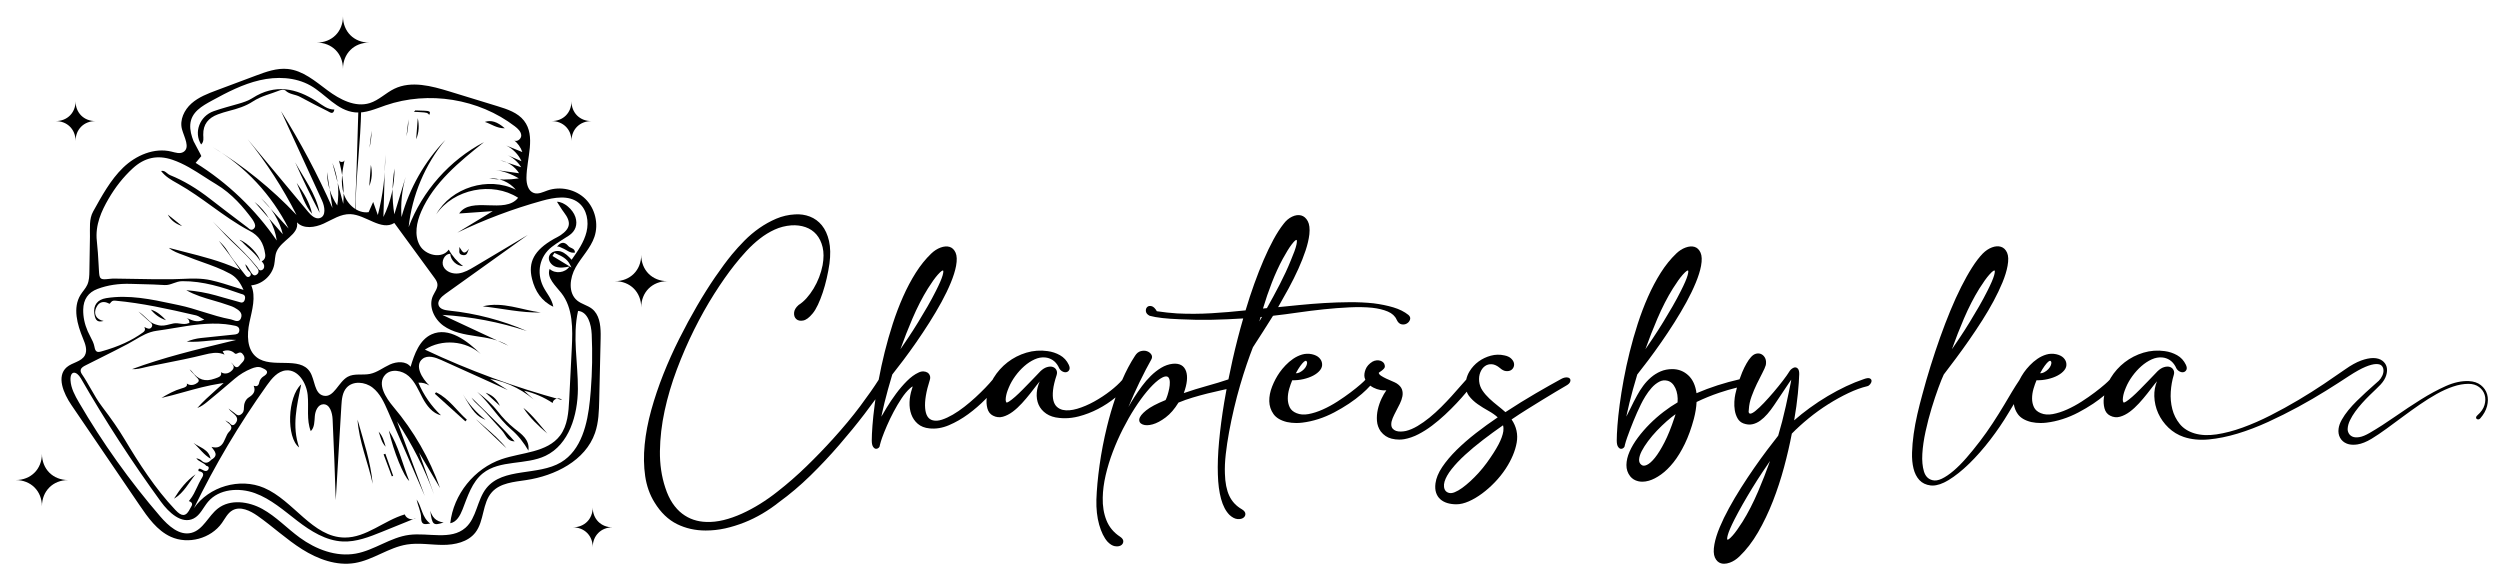 <svg style="fill-rule:evenodd;clip-rule:evenodd;stroke-linejoin:round;stroke-miterlimit:2;" xml:space="preserve" xmlns:xlink="http://www.w3.org/1999/xlink" xmlns="http://www.w3.org/2000/svg" version="1.1" height="165px" width="720px">
    <rect style="fill:none;" height="164.474" width="719.229" y="0" x="0" id="Seite-10"></rect>
    <g id="Layer-1">
        <path style="fill-rule:nonzero;" d="M259.322,100.578C260.375,97.614 261.536,94.651 262.78,91.755C264.168,88.523 265.667,85.607 267.235,83.09C268.342,81.331 269.3,79.993 270.082,79.113C271.099,77.969 271.454,77.883 271.574,77.903C271.594,77.907 271.611,77.914 271.628,77.94C271.676,78.016 271.758,78.298 271.479,79.295C271.204,80.283 270.551,81.793 269.541,83.783C268.822,85.221 268.018,86.712 267.152,88.217C266.289,89.715 265.376,91.249 264.439,92.777C263.509,94.297 262.539,95.814 261.555,97.288C260.801,98.421 260.052,99.523 259.322,100.578M373.382,69.096C373.402,69.099 373.42,69.105 373.438,69.131C373.489,69.202 373.587,69.476 373.376,70.471C373.163,71.463 372.61,73.006 371.73,75.059C370.847,77.248 369.786,79.543 368.578,81.882C367.375,84.205 366.127,86.513 364.868,88.743L363.736,88.859C364.504,86.288 365.369,83.766 366.307,81.363C367.268,78.902 368.32,76.608 369.433,74.546C370.415,72.748 371.273,71.36 371.987,70.42C372.923,69.185 373.27,69.085 373.382,69.096M363.457,91.265L362.688,92.564L362.736,92.374C362.827,92.015 362.93,91.654 363.046,91.301C363.148,91.298 363.251,91.29 363.349,91.277C363.385,91.272 363.422,91.268 363.457,91.265M366.901,90.906C368.958,90.679 371.26,90.38 373.74,90.018C376.2,89.66 378.729,89.345 381.26,89.081C383.778,88.82 386.273,88.63 388.677,88.515C391.079,88.401 393.271,88.441 395.192,88.637C396.946,88.832 398.468,89.202 399.714,89.735C400.938,90.261 401.784,91.04 402.227,92.054C402.576,92.819 403.043,93.271 403.615,93.396C404.176,93.519 404.692,93.447 405.152,93.182C405.611,92.917 405.925,92.541 406.083,92.063C406.252,91.558 406.094,91.098 405.615,90.691C404.452,89.763 402.991,89.031 401.271,88.518C399.564,88.009 397.647,87.617 395.57,87.353C393.397,87.123 391.063,87.015 388.67,87.032C386.25,87.049 383.799,87.132 381.383,87.278C378.972,87.425 376.571,87.616 374.247,87.847L368.097,88.459C369.13,86.67 370.151,84.846 371.136,83.033C372.17,81.129 373.109,79.241 373.929,77.423C374.748,75.603 375.447,73.831 376.008,72.152C376.566,70.474 376.934,68.902 377.099,67.482C377.265,65.849 377.111,64.574 376.638,63.695C376.159,62.806 375.513,62.25 374.718,62.043C373.931,61.837 373.059,61.957 372.125,62.397C371.203,62.834 370.38,63.529 369.678,64.464C368.69,65.715 367.706,67.241 366.754,69C365.802,70.752 364.854,72.724 363.934,74.859C363.015,76.993 362.101,79.32 361.218,81.776C360.342,84.206 359.504,86.766 358.725,89.387C355.466,89.741 352.157,90.019 348.889,90.215C345.598,90.41 342.275,90.427 339.014,90.265C338.066,90.198 337.096,90.116 336.133,90.017C335.185,89.922 334.19,89.793 333.176,89.635C332.669,88.773 332.165,88.295 331.636,88.171C331.092,88.044 330.66,88.14 330.358,88.46C330.064,88.773 329.952,89.188 330.023,89.694C330.097,90.204 330.457,90.624 331.118,90.952C332.074,91.216 333.301,91.432 334.768,91.598C336.223,91.762 337.896,91.879 339.736,91.944C342.915,92.107 346.07,92.157 349.123,92.092C352.094,92.028 355.095,91.899 358.046,91.711C356.924,95.571 355.889,99.598 354.969,103.679C354.548,105.553 354.155,107.415 353.787,109.26C351.89,109.901 349.811,110.533 347.6,111.142C345.437,111.738 343.196,112.433 340.933,113.213C341.9,110.567 342.12,108.451 341.588,106.919C341.022,105.29 339.714,104.564 337.704,104.772C336.571,104.905 335.464,105.294 334.412,105.928C333.369,106.557 332.372,107.336 331.449,108.243C330.526,109.149 329.658,110.152 328.868,111.223C328.078,112.291 327.354,113.34 326.715,114.339C326.071,115.347 325.513,116.27 325.057,117.085C325.031,117.132 325.005,117.179 324.979,117.224C326.047,114.646 327.122,112.245 328.183,110.068C329.494,107.383 330.621,105.211 331.533,103.616C331.859,103.072 331.876,102.562 331.581,102.101C331.3,101.664 330.885,101.346 330.344,101.152C329.808,100.965 329.206,100.953 328.554,101.125C327.893,101.299 327.333,101.753 326.888,102.47C325.529,104.535 324.29,106.876 323.185,109.444C322.324,110.432 321.199,111.474 319.816,112.551C318.349,113.691 316.769,114.733 315.123,115.645C313.478,116.557 311.828,117.259 310.218,117.73C308.622,118.198 307.228,118.305 306.076,118.049C305.414,117.891 304.84,117.589 304.368,117.147C303.897,116.71 303.563,116.095 303.374,115.322C303.181,114.536 303.149,113.532 303.278,112.339C303.408,111.136 303.755,109.685 304.309,108.024C304.485,107.461 304.457,106.957 304.223,106.527C303.991,106.099 303.63,105.808 303.148,105.665C302.678,105.527 302.126,105.552 301.508,105.74C300.896,105.928 300.278,106.312 299.669,106.888C299.504,107.053 299.158,107.416 298.63,107.976C298.114,108.524 297.492,109.172 296.781,109.898L294.56,112.169C293.788,112.957 293.052,113.66 292.373,114.259C291.691,114.859 291.092,115.328 290.59,115.651C290.194,115.906 289.902,115.997 289.83,115.887C289.685,115.685 289.62,115.393 289.635,115.017C289.651,114.618 289.708,114.195 289.805,113.762C289.902,113.324 290.024,112.908 290.169,112.523C290.316,112.131 290.438,111.821 290.537,111.59C290.991,110.487 291.616,109.385 292.394,108.314C293.175,107.242 294.048,106.278 294.988,105.452C295.926,104.627 296.926,103.971 297.962,103.502C298.985,103.038 300.002,102.85 300.996,102.947C301.759,103.012 302.483,103.262 303.148,103.688C303.813,104.117 304.378,104.755 304.817,105.566C305.057,106.187 305.402,106.636 305.842,106.899C306.283,107.164 306.703,107.263 307.081,107.189C307.472,107.115 307.765,106.889 307.952,106.516C308.136,106.146 308.087,105.654 307.805,105.055C307.235,103.848 306.384,102.92 305.276,102.298C304.178,101.683 302.982,101.287 301.72,101.121C299.636,100.823 297.573,100.974 295.587,101.57C293.604,102.165 291.787,103.095 290.184,104.334C288.582,105.572 287.225,107.089 286.151,108.84C286.052,109.002 285.974,109.172 285.883,109.337C285.311,110.031 284.597,110.824 283.754,111.701C282.891,112.595 281.939,113.522 280.923,114.458C279.906,115.392 278.83,116.303 277.724,117.164C276.618,118.026 275.503,118.787 274.411,119.422C273.319,120.057 272.266,120.543 271.281,120.865C270.31,121.183 269.433,121.251 268.673,121.059C267.348,120.744 266.619,119.601 266.443,117.565C266.264,115.505 266.718,112.761 267.794,109.405C267.934,108.947 267.933,108.524 267.791,108.148C267.647,107.773 267.411,107.483 267.088,107.285C266.771,107.092 266.382,106.985 265.929,106.967C265.475,106.951 265.006,107.063 264.53,107.301C263.433,107.8 262.314,108.615 261.205,109.724C260.102,110.828 259.043,112.061 258.056,113.392C257.07,114.724 256.163,116.073 255.36,117.402C254.779,118.361 254.265,119.232 253.827,120.002C253.893,119.68 253.969,119.318 254.054,118.916C254.233,118.07 254.466,117.067 254.744,115.935C255.02,114.813 255.352,113.544 255.73,112.164C256.106,110.789 256.527,109.339 256.979,107.853C257.899,106.702 258.965,105.323 260.146,103.752C261.351,102.151 262.606,100.415 263.876,98.592C265.147,96.765 266.427,94.837 267.678,92.861C268.92,90.9 270.084,88.931 271.137,87.006C272.19,85.082 273.097,83.201 273.834,81.415C274.573,79.625 275.083,77.997 275.348,76.574C275.648,74.94 275.603,73.666 275.215,72.786C274.819,71.892 274.231,71.325 273.467,71.099C272.715,70.877 271.845,70.943 270.881,71.3C269.927,71.651 269.022,72.235 268.189,73.034C266.577,74.581 265.084,76.433 263.75,78.54C262.419,80.643 261.186,82.966 260.088,85.442C258.988,87.921 257.99,90.541 257.122,93.229C256.251,95.926 255.469,98.66 254.8,101.356C254.126,104.067 253.544,106.743 253.071,109.309C253.067,109.329 253.064,109.349 253.06,109.368C251.727,111.474 249.933,114.037 247.72,116.995C245.48,119.986 242.868,123.129 239.957,126.335C237.53,129.023 234.934,131.711 232.241,134.321C229.545,136.936 226.752,139.373 223.937,141.566C222.336,142.841 220.646,144.032 218.919,145.109C217.189,146.185 215.419,147.137 213.655,147.936C211.895,148.735 210.128,149.354 208.401,149.778C206.679,150.2 205.003,150.382 203.408,150.317C202.144,150.284 200.914,150.071 199.75,149.683C198.587,149.296 197.481,148.706 196.463,147.93C195.444,147.153 194.509,146.136 193.683,144.906C192.856,143.672 192.157,142.174 191.604,140.451C190.529,137.226 190.009,133.682 190.057,129.916C190.107,126.141 190.562,122.233 191.411,118.3C192.261,114.359 193.446,110.357 194.933,106.404C196.421,102.447 198.095,98.592 199.911,94.945C201.725,91.3 203.665,87.843 205.676,84.671C207.688,81.497 209.653,78.696 211.515,76.343C212.593,74.972 213.753,73.613 214.962,72.306C216.168,71.002 217.465,69.805 218.817,68.745C220.168,67.687 221.61,66.806 223.105,66.123C224.594,65.442 226.205,65.032 227.889,64.902C229.343,64.804 230.718,64.977 231.975,65.412C233.227,65.846 234.285,66.554 235.119,67.515C235.954,68.479 236.557,69.712 236.912,71.179C237.267,72.648 237.266,74.396 236.911,76.37C236.682,77.543 236.344,78.714 235.906,79.849C235.469,80.982 234.934,82.078 234.314,83.106C233.694,84.134 233.011,85.064 232.283,85.872C231.556,86.681 230.795,87.335 230.002,87.834C229.185,88.547 228.745,89.304 228.692,90.082C228.64,90.867 228.856,91.481 229.335,91.906C229.812,92.331 230.477,92.469 231.312,92.311C232.144,92.155 233.028,91.501 234.014,90.311C234.547,89.68 235.068,88.821 235.564,87.762C236.055,86.715 236.523,85.531 236.952,84.243C237.379,82.963 237.762,81.589 238.092,80.158C238.421,78.724 238.687,77.3 238.884,75.925C239.213,73.419 239.171,71.225 238.758,69.408C238.343,67.584 237.652,66.069 236.705,64.905C235.755,63.739 234.589,62.887 233.237,62.368C231.891,61.853 230.45,61.642 228.957,61.742C227.073,61.842 225.255,62.261 223.552,62.987C221.858,63.711 220.222,64.621 218.689,65.691C217.158,66.763 215.715,67.979 214.4,69.311C213.09,70.638 211.875,71.978 210.79,73.293L210.789,73.294C209.312,75.099 207.691,77.286 205.97,79.793C204.249,82.301 202.495,85.085 200.759,88.068C199.027,91.039 197.299,94.238 195.622,97.575C193.946,100.911 192.409,104.336 191.052,107.752C189.691,111.179 188.518,114.653 187.568,118.081C186.616,121.511 185.975,124.864 185.664,128.049C185.351,131.235 185.401,134.286 185.812,137.115C186.224,139.95 187.135,142.51 188.522,144.722C190.272,147.594 192.451,149.688 194.998,150.946C197.477,152.169 200.245,152.788 203.226,152.788C205.067,152.791 206.983,152.596 208.889,152.167C210.713,151.756 212.546,151.188 214.34,150.482C216.132,149.774 217.899,148.907 219.592,147.905C221.285,146.902 222.893,145.794 224.365,144.617C227.449,142.384 230.485,139.814 233.387,136.978C236.286,134.144 239.103,131.145 241.76,128.062C244.318,125.11 246.727,122.161 248.921,119.297C250.045,117.828 251.115,116.391 252.127,114.993C252.05,115.52 251.976,116.041 251.91,116.547C251.615,118.771 251.399,120.8 251.267,122.575C251.136,124.351 251.07,125.783 251.07,126.83C251.07,127.655 251.182,128.238 251.413,128.611C251.651,128.994 251.92,129.209 252.212,129.248C252.256,129.254 252.3,129.257 252.343,129.257C252.583,129.257 252.809,129.168 253.017,128.992C253.266,128.782 253.391,128.519 253.387,128.248C253.488,127.846 253.594,127.459 253.706,127.096C253.819,126.724 253.942,126.352 254.074,125.992C254.397,125.083 254.853,123.949 255.427,122.621C255.998,121.299 256.652,119.941 257.371,118.585C258.09,117.229 258.859,115.93 259.659,114.724C260.454,113.522 261.267,112.554 262.077,111.841C262.467,111.489 262.67,111.367 262.772,111.326C262.8,111.314 262.823,111.307 262.842,111.302C262.836,111.347 262.822,111.416 262.794,111.518C262.746,111.697 262.689,111.883 262.624,112.078C262.226,113.27 262,114.521 261.951,115.796C261.9,117.076 262.069,118.265 262.453,119.331C262.838,120.403 263.467,121.321 264.321,122.057C265.18,122.799 266.312,123.243 267.684,123.376C269.51,123.576 271.405,123.265 273.31,122.452C275.205,121.645 277.066,120.577 278.843,119.277C280.617,117.979 282.292,116.529 283.819,114.969C283.944,114.842 284.058,114.721 284.179,114.596C284.05,115.622 284.109,116.63 284.358,117.591C284.615,118.584 285.164,119.297 285.988,119.709C286.906,120.185 287.864,120.287 288.836,120.016C289.786,119.749 290.732,119.268 291.648,118.585C292.554,117.91 293.45,117.09 294.309,116.148C295.164,115.212 295.963,114.27 296.685,113.352C297.43,112.403 298.068,111.579 298.635,110.834C298.926,110.451 299.191,110.126 299.427,109.862C298.952,110.959 298.671,112.036 298.59,113.075C298.489,114.362 298.668,115.532 299.12,116.553C299.573,117.577 300.313,118.445 301.319,119.133C302.323,119.818 303.592,120.233 305.088,120.366C305.606,120.423 306.129,120.451 306.657,120.451C307.982,120.451 309.334,120.272 310.693,119.918C312.588,119.424 314.449,118.706 316.226,117.784C318.005,116.862 319.682,115.761 321.211,114.511C321.233,114.493 321.253,114.474 321.275,114.456C320.343,117.177 319.52,119.979 318.825,122.822C317.908,126.572 317.185,130.321 316.676,133.965C316.167,137.61 315.859,140.953 315.761,143.899C315.696,146.568 315.964,148.99 316.556,151.099C317.152,153.217 317.96,154.862 318.961,155.998C319.671,156.741 320.379,157.179 321.066,157.3C321.292,157.34 321.505,157.359 321.706,157.359C322.117,157.359 322.472,157.276 322.768,157.11C323.224,156.855 323.474,156.474 323.51,155.979C323.549,155.479 323.244,155.011 322.604,154.585C320.764,153.39 319.438,151.803 318.665,149.868C317.886,147.923 317.525,145.719 317.59,143.313C317.623,141.295 317.903,139.131 318.425,136.881C318.948,134.628 319.642,132.35 320.491,130.115C321.343,127.872 322.32,125.66 323.396,123.542C324.475,121.418 325.618,119.413 326.794,117.584C327.968,115.757 329.152,114.127 330.311,112.739C331.467,111.355 332.562,110.26 333.567,109.481C334.429,108.843 335.112,108.487 335.593,108.424C336.049,108.366 336.365,108.474 336.562,108.757C336.774,109.059 336.89,109.497 336.906,110.057C336.922,110.635 336.864,111.254 336.736,111.898C336.606,112.549 336.441,113.191 336.247,113.807C336.061,114.393 335.875,114.867 335.691,115.215C333.116,116.262 331.227,117.266 330.077,118.202C328.885,119.172 328.247,119.984 328.125,120.685C327.997,121.41 328.337,121.953 329.105,122.257C329.841,122.548 330.801,122.531 331.963,122.212C333.111,121.896 334.373,121.224 335.715,120.213C337.046,119.212 338.286,117.775 339.402,115.945C340.726,115.398 342.109,114.908 343.513,114.488C344.946,114.061 346.363,113.672 347.725,113.331C349.093,112.989 350.444,112.675 351.743,112.394C352.264,112.282 352.76,112.172 353.248,112.061C353.01,113.337 352.783,114.603 352.575,115.85C351.92,119.783 351.421,123.58 351.093,127.137C350.765,130.701 350.649,133.903 350.747,136.653C350.813,139.318 351.122,141.68 351.665,143.672C352.213,145.677 353.03,147.235 354.101,148.307C354.878,149.016 355.63,149.411 356.335,149.48C356.472,149.493 356.605,149.5 356.732,149.5C357.259,149.5 357.696,149.387 358.036,149.16C358.474,148.866 358.687,148.474 358.67,147.993C358.651,147.514 358.32,147.075 357.681,146.684C356.038,145.75 354.813,144.444 354.042,142.804C353.265,141.153 352.838,138.999 352.773,136.397C352.708,134.738 352.79,132.861 353.018,130.819C353.248,128.777 353.571,126.614 353.979,124.39C354.386,122.174 354.867,119.885 355.409,117.588C355.951,115.29 356.54,113.051 357.159,110.933C357.778,108.813 358.416,106.791 359.055,104.92C359.696,103.047 360.301,101.389 360.842,100.017C361.696,98.703 362.618,97.271 363.604,95.724C364.579,94.199 365.586,92.608 366.623,90.955C366.737,90.949 366.835,90.932 366.901,90.906"></path>
        <path style="fill-rule:nonzero;" d="M373.194,107.505C373.67,106.624 374.102,105.918 374.481,105.404C374.881,104.858 375.223,104.459 375.496,104.219C375.802,103.946 375.979,103.901 376.074,103.909C376.155,103.917 376.273,103.95 376.372,104.146C376.484,104.402 376.466,104.737 376.317,105.14C376.161,105.563 375.906,105.961 375.559,106.322C375.213,106.686 374.802,106.991 374.34,107.231C373.965,107.426 373.582,107.515 373.194,107.505M432.958,124.193C432.796,125.29 432.319,126.595 431.542,128.068C430.76,129.551 429.619,131.329 428.149,133.355C427.426,134.338 426.657,135.28 425.864,136.154C425.065,137.034 424.256,137.854 423.456,138.588C422.657,139.32 421.864,139.973 421.1,140.526C420.343,141.074 419.632,141.483 418.984,141.743C418.39,141.992 417.867,142.073 417.419,141.981C416.976,141.89 416.623,141.697 416.366,141.411C416.107,141.122 415.946,140.734 415.883,140.258C415.821,139.769 415.87,139.25 416.026,138.715C416.349,137.62 417.038,136.401 418.072,135.09C419.119,133.766 420.424,132.386 421.956,130.986C423.491,129.581 425.231,128.131 427.127,126.677C428.97,125.263 430.903,123.851 432.873,122.482C433.013,122.999 433.042,123.574 432.958,124.193M451.037,108.694C450.569,108.712 450.039,108.894 449.466,109.231C447.528,110.282 445.119,111.645 442.307,113.278C439.516,114.902 436.574,116.726 433.563,118.697C432.9,118.102 432.156,117.479 431.347,116.844C430.515,116.192 429.705,115.497 428.938,114.779C428.177,114.067 427.512,113.296 426.962,112.485C426.42,111.689 426.096,110.799 426,109.841C425.905,108.882 426.017,108.001 426.335,107.223C426.651,106.447 427.098,105.846 427.666,105.437C428.227,105.032 428.895,104.85 429.641,104.898C430.394,104.944 431.195,105.322 432.019,106.02C432.601,106.532 433.169,106.818 433.708,106.87C434.246,106.921 434.704,106.852 435.074,106.656C435.448,106.461 435.728,106.154 435.907,105.745C436.085,105.337 436.111,104.905 435.988,104.461C435.864,104.024 435.585,103.602 435.156,103.207C434.725,102.813 434.096,102.526 433.288,102.358C431.984,102.058 430.667,102.083 429.366,102.433C428.072,102.78 426.884,103.345 425.837,104.109C424.788,104.876 423.912,105.828 423.232,106.94C422.769,107.695 422.458,108.496 422.276,109.326C421.827,109.81 421.244,110.466 420.533,111.287C419.804,112.129 418.99,113.049 418.043,114.098C417.135,115.103 416.124,116.163 415.038,117.25C413.966,118.322 412.841,119.34 411.694,120.275C410.552,121.204 409.388,122.022 408.233,122.705C407.083,123.385 405.96,123.861 404.898,124.118C404.451,124.214 403.963,124.271 403.444,124.287C402.933,124.299 402.473,124.239 402.066,124.099C401.665,123.96 401.33,123.734 401.07,123.428C400.815,123.128 400.687,122.712 400.687,122.192C400.687,121.656 400.824,121.062 401.093,120.425C401.367,119.782 401.696,119.097 402.075,118.389C402.451,117.687 402.817,116.971 403.164,116.262C403.512,115.546 403.757,114.837 403.891,114.152C404.026,113.455 403.983,112.781 403.762,112.15C403.537,111.512 403.028,110.931 402.243,110.418C401.909,110.218 401.454,109.999 400.89,109.767C400.342,109.542 399.781,109.294 399.218,109.029C398.665,108.769 398.174,108.498 397.756,108.225C397.366,107.97 397.138,107.695 397.077,107.395C397.077,107.394 397.09,107.334 397.264,107.217C397.464,107.084 397.688,106.926 397.937,106.743C398.192,106.557 398.417,106.349 398.603,106.127C398.815,105.877 398.884,105.577 398.811,105.25C398.774,104.921 398.635,104.633 398.398,104.396C398.168,104.165 397.881,103.995 397.547,103.89C397.219,103.786 396.855,103.751 396.453,103.785C396.055,103.819 395.661,103.942 395.277,104.152C394.299,104.759 393.631,105.505 393.293,106.371C392.955,107.234 392.853,108.017 392.99,108.701C393.04,108.94 393.121,109.165 393.217,109.383C392.987,109.652 392.539,110.081 391.854,110.681C391.066,111.369 390.09,112.155 388.951,113.018C387.807,113.882 386.533,114.768 385.161,115.651C383.791,116.531 382.378,117.3 380.961,117.935C379.549,118.568 378.166,119.013 376.85,119.257C375.551,119.497 374.394,119.408 373.404,118.993C372.457,118.614 371.795,118.041 371.435,117.291C371.069,116.526 370.883,115.677 370.883,114.766C370.883,113.848 371.022,112.907 371.296,111.97C371.559,111.071 371.851,110.246 372.163,109.514C373.247,109.54 374.337,109.428 375.382,109.187C376.46,108.938 377.417,108.593 378.23,108.161C379.048,107.727 379.705,107.207 380.176,106.617C380.662,106.012 380.855,105.351 380.752,104.656C380.681,104.067 380.402,103.523 379.92,103.039C379.439,102.56 378.734,102.214 377.82,102.011C376.845,101.81 375.891,101.845 374.984,102.112C374.085,102.38 373.224,102.793 372.425,103.342C371.628,103.891 370.89,104.52 370.231,105.212C369.57,105.905 369.001,106.592 368.539,107.253C367.682,108.473 366.955,109.836 366.376,111.306C365.797,112.78 365.518,114.211 365.55,115.559C365.585,116.915 365.992,118.154 366.763,119.243C367.537,120.338 368.845,121.113 370.653,121.548C371.518,121.734 372.416,121.826 373.338,121.826C373.899,121.826 374.468,121.792 375.045,121.723C376.555,121.543 378.109,121.2 379.662,120.705C381.206,120.213 382.749,119.562 384.251,118.771C385.742,117.984 387.174,117.135 388.507,116.247C389.84,115.359 391.081,114.417 392.198,113.447C393.14,112.629 393.958,111.831 394.647,111.068C394.931,111.281 395.235,111.475 395.559,111.642C396.177,111.959 396.847,112.189 397.548,112.321C398.131,112.432 398.709,112.46 399.271,112.413C398.786,113.085 398.329,113.869 397.911,114.75C397.431,115.759 397.062,116.823 396.813,117.915C396.566,119.008 396.481,120.118 396.564,121.216C396.646,122.323 397.013,123.344 397.656,124.257C398.496,125.332 399.545,126.03 400.772,126.333C401.502,126.514 402.234,126.604 402.964,126.604C403.449,126.604 403.932,126.564 404.412,126.484C405.738,126.251 407.096,125.781 408.451,125.088C409.8,124.397 411.137,123.553 412.422,122.582C413.7,121.615 414.958,120.558 416.159,119.439C417.352,118.327 418.475,117.212 419.496,116.126C420.524,115.031 421.439,113.999 422.216,113.059C422.288,112.972 422.354,112.892 422.423,112.807C422.579,113.235 422.774,113.638 423.044,113.992C423.723,114.888 424.572,115.695 425.568,116.393C426.558,117.085 427.617,117.744 428.715,118.35C429.735,118.914 430.615,119.534 431.337,120.198C429.198,121.641 427.09,123.167 425.069,124.738C423.006,126.343 421.125,127.983 419.479,129.61C417.836,131.238 416.452,132.882 415.365,134.494C414.271,136.117 413.616,137.699 413.417,139.196C413.282,140.234 413.342,141.146 413.595,141.903C413.85,142.666 414.263,143.302 414.824,143.794C415.38,144.282 416.062,144.651 416.852,144.886C417.636,145.119 418.507,145.237 419.437,145.237C420.539,145.237 421.746,144.95 423.025,144.386C424.298,143.823 425.585,143.063 426.852,142.124C428.119,141.187 429.354,140.093 430.524,138.875C431.695,137.653 432.738,136.352 433.626,135.004C435.305,132.435 436.375,129.909 436.804,127.498C437.229,125.115 436.735,122.861 435.337,120.799C436.827,119.787 438.336,118.805 439.821,117.878C441.351,116.924 442.798,116.027 444.163,115.189C445.431,114.408 446.718,113.628 447.986,112.87C449.202,112.145 450.201,111.556 451.043,111.07C451.67,110.723 452.046,110.366 452.194,109.983C452.345,109.582 452.31,109.256 452.09,109.014C451.88,108.784 451.536,108.676 451.037,108.694"></path>
        <path style="fill-rule:nonzero;" d="M509.776,132.751C508.725,135.708 507.565,138.672 506.32,141.574C504.928,144.813 503.428,147.728 501.864,150.239C500.758,151.997 499.8,153.335 499.016,154.216C498,155.36 497.638,155.447 497.525,155.427C497.505,155.423 497.488,155.415 497.47,155.389C497.422,155.314 497.341,155.032 497.619,154.035C497.894,153.048 498.547,151.538 499.558,149.548C500.27,148.156 501.074,146.672 501.948,145.138C502.808,143.627 503.721,142.084 504.66,140.552C505.594,139.027 506.564,137.51 507.543,136.041C508.309,134.892 509.058,133.789 509.776,132.751M473.876,100.579C474.929,97.608 476.09,94.646 477.333,91.755C478.719,88.523 480.218,85.608 481.788,83.09C482.896,81.329 483.854,79.991 484.634,79.113C485.652,77.969 486.012,77.883 486.128,77.903C486.147,77.907 486.165,77.914 486.181,77.94C486.229,78.016 486.309,78.298 486.032,79.295C485.756,80.284 485.104,81.794 484.094,83.783C483.378,85.214 482.574,86.706 481.705,88.217C480.834,89.728 479.922,91.263 478.993,92.777C478.053,94.309 477.083,95.826 476.108,97.288C475.342,98.438 474.593,99.541 473.876,100.579M482.55,119.286C482.519,119.406 482.487,119.522 482.455,119.634C482.388,119.865 482.307,120.111 482.212,120.362L482.21,120.368C481.297,123.139 480.346,125.497 479.381,127.379C478.419,129.254 477.494,130.748 476.634,131.819C475.782,132.881 474.995,133.581 474.297,133.898C473.624,134.204 473.11,134.194 472.72,133.865C472.232,133.5 472.018,132.985 472.064,132.293C472.113,131.574 472.365,130.772 472.813,129.908C473.268,129.031 473.878,128.075 474.626,127.067C475.375,126.058 476.217,125.058 477.13,124.096C478.049,123.128 479.018,122.192 480.008,121.316C480.881,120.544 481.734,119.862 482.55,119.286M538.435,108.95C538.084,108.82 537.51,108.909 536.682,109.221C535.107,109.745 533.424,110.429 531.682,111.25C529.945,112.069 528.165,113.018 526.39,114.069C524.615,115.121 522.86,116.277 521.172,117.507C519.607,118.646 518.111,119.839 516.718,121.058C517.205,118.239 517.563,115.664 517.782,113.397C518.011,111.012 518.144,109.106 518.177,107.733C518.177,107.036 518.071,106.555 517.852,106.262C517.413,105.676 516.763,105.689 516.141,106.131C515.845,106.339 515.625,106.552 515.483,106.767C514.963,107.611 514.277,108.587 513.444,109.665C512.613,110.74 511.726,111.834 510.808,112.917C509.887,114.001 508.959,115.037 508.05,115.995C507.139,116.955 506.331,117.723 505.643,118.279C505.386,118.504 505.103,118.706 504.802,118.88C504.263,119.189 503.866,119.245 503.676,118.889C503.609,118.764 503.553,118.487 503.669,117.857C503.734,116.659 503.997,115.42 504.45,114.175C504.909,112.916 505.421,111.7 505.973,110.562C506.525,109.428 507.055,108.375 507.55,107.433C508.045,106.495 508.38,105.73 508.552,105.145C508.688,104.395 508.635,103.743 508.394,103.206C508.151,102.667 507.787,102.271 507.315,102.024C506.838,101.778 506.314,101.725 505.755,101.864C505.198,102.004 504.673,102.369 504.2,102.944C503.832,103.346 503.427,103.927 502.996,104.673C502.57,105.41 502.152,106.263 501.754,107.207C501.486,107.844 501.232,108.531 500.986,109.236C496.718,110.205 492.55,111.55 488.593,113.241C488.306,111.042 487.528,109.328 486.279,108.143C484.989,106.92 483.419,106.301 481.612,106.301C480.414,106.301 479.29,106.521 478.272,106.954C477.259,107.386 476.325,107.967 475.494,108.681C474.665,109.395 473.91,110.208 473.252,111.099C472.592,111.988 472.006,112.907 471.513,113.83C470.82,115.084 470.172,116.349 469.585,117.588C469.172,118.459 468.77,119.26 468.384,119.98C468.449,119.664 468.524,119.31 468.607,118.917C468.785,118.075 469.017,117.072 469.297,115.936C469.569,114.831 469.9,113.562 470.283,112.164C470.66,110.789 471.08,109.338 471.531,107.854C472.449,106.706 473.515,105.326 474.699,103.752C475.9,102.157 477.155,100.421 478.427,98.592C479.698,96.77 480.977,94.842 482.232,92.861C483.476,90.896 484.64,88.925 485.691,87.006C486.743,85.08 487.65,83.2 488.386,81.415C489.128,79.621 489.636,77.992 489.901,76.573C490.2,74.94 490.156,73.666 489.766,72.786C489.372,71.894 488.784,71.325 488.019,71.099C487.268,70.877 486.397,70.944 485.434,71.3C484.48,71.65 483.575,72.234 482.743,73.034C481.129,74.582 479.634,76.435 478.302,78.54C476.971,80.644 475.74,82.966 474.641,85.442C473.543,87.914 472.546,90.534 471.675,93.229C470.804,95.92 470.024,98.653 469.353,101.356C468.68,104.06 468.098,106.735 467.624,109.31C467.148,111.889 466.757,114.324 466.463,116.547C466.168,118.777 465.951,120.806 465.82,122.575C465.689,124.356 465.623,125.787 465.623,126.83C465.623,127.654 465.734,128.237 465.965,128.611C466.207,129 466.468,129.208 466.764,129.248C467.059,129.283 467.325,129.199 467.57,128.992C467.813,128.787 467.939,128.53 467.944,128.23C468.041,127.844 468.147,127.462 468.258,127.096C468.371,126.727 468.494,126.355 468.627,125.992C469.145,124.529 469.752,122.946 470.425,121.285C471.098,119.629 471.819,118.014 472.569,116.482C472.894,115.797 473.332,115.005 473.869,114.127C474.405,113.251 475.013,112.428 475.678,111.682C476.338,110.941 477.071,110.355 477.858,109.938C478.626,109.531 479.427,109.438 480.241,109.654C481.211,109.905 481.974,110.624 482.512,111.792C483.048,112.96 483.261,114.336 483.146,115.884C481.853,116.632 480.502,117.543 479.128,118.594C477.729,119.663 476.387,120.838 475.14,122.086C473.887,123.339 472.737,124.665 471.721,126.025C470.699,127.394 469.887,128.757 469.311,130.076C468.729,131.405 468.427,132.694 468.411,133.909C468.393,135.139 468.76,136.241 469.505,137.188C470.082,137.901 470.857,138.375 471.807,138.596C472.19,138.685 472.589,138.73 473.003,138.73C473.604,138.73 474.236,138.635 474.893,138.446C475.988,138.13 477.166,137.525 478.391,136.647C479.614,135.772 480.82,134.592 481.975,133.141C483.127,131.693 484.219,129.907 485.225,127.833C486.228,125.761 487.102,123.345 487.827,120.65C488.278,118.94 488.544,117.3 488.615,115.773C490.744,114.746 492.943,113.849 495.155,113.105C496.883,112.525 498.588,112.029 500.241,111.621C500.067,112.257 499.906,112.893 499.772,113.523C499.639,114.12 499.547,114.842 499.498,115.669C499.447,116.496 499.49,117.337 499.623,118.169C499.757,119.006 500.02,119.777 500.404,120.463C500.799,121.167 501.365,121.662 502.088,121.937C502.996,122.275 503.861,122.359 504.662,122.189C505.451,122.022 506.217,121.673 506.939,121.153C507.652,120.639 508.349,119.991 509.011,119.23C509.67,118.474 510.304,117.639 510.897,116.75C511.724,115.559 512.539,114.345 513.317,113.144C514.107,111.927 514.803,110.882 515.388,110.036C515.621,109.688 515.779,109.476 515.885,109.349C515.872,109.493 515.838,109.731 515.759,110.122C515.593,110.912 515.388,111.906 515.143,113.106C514.9,114.285 514.619,115.604 514.304,117.027C513.991,118.442 513.643,119.894 513.269,121.34C512.894,122.79 512.507,124.182 512.119,125.477C511.202,126.624 510.136,128.004 508.952,129.577C507.751,131.173 506.497,132.909 505.223,134.738C503.941,136.581 502.661,138.509 501.421,140.469C500.181,142.423 499.018,144.394 497.962,146.324C496.911,148.243 496.004,150.116 495.264,151.89C494.526,153.664 494.016,155.302 493.751,156.756C493.451,158.389 493.496,159.663 493.884,160.544C494.281,161.437 494.868,162.004 495.632,162.231C495.922,162.316 496.227,162.358 496.549,162.358C497.067,162.358 497.625,162.249 498.218,162.03C499.172,161.679 500.077,161.096 500.91,160.296C502.917,158.387 504.744,156.018 506.339,153.255C507.931,150.496 509.362,147.501 510.592,144.353C511.821,141.207 512.902,137.914 513.804,134.566C514.702,131.236 515.456,127.977 516.045,124.879C517.473,123.42 519.102,121.94 520.886,120.481C522.681,119.013 524.577,117.647 526.521,116.421C528.464,115.196 530.426,114.111 532.353,113.197C534.276,112.285 536.092,111.625 537.75,111.234C538.078,111.162 538.372,110.961 538.625,110.638C538.875,110.315 539.002,109.994 539.002,109.683C539.002,109.444 538.904,109.124 538.435,108.95"></path>
        <path style="fill-rule:nonzero;" d="M562.152,100.579C563.204,97.618 564.365,94.655 565.61,91.755C566.997,88.524 568.496,85.608 570.065,83.091C571.173,81.329 572.131,79.991 572.912,79.113C573.929,77.969 574.284,77.883 574.405,77.903C574.424,77.907 574.442,77.914 574.459,77.94C574.506,78.016 574.587,78.298 574.309,79.295C574.034,80.284 573.381,81.794 572.372,83.783C571.649,85.227 570.844,86.719 569.982,88.217C569.111,89.727 568.199,91.263 567.27,92.777C566.343,94.291 565.373,95.808 564.385,97.288C563.631,98.422 562.882,99.524 562.152,100.579M587.548,107.505C588.023,106.624 588.456,105.918 588.835,105.404C589.236,104.857 589.577,104.459 589.849,104.219C590.157,103.946 590.333,103.9 590.428,103.909C590.508,103.917 590.628,103.95 590.725,104.145C590.839,104.402 590.82,104.737 590.672,105.14C590.514,105.562 590.259,105.961 589.914,106.322C589.566,106.685 589.156,106.991 588.694,107.23C588.319,107.426 587.939,107.515 587.548,107.505M716.292,113.563C715.988,112.518 715.381,111.63 714.489,110.923C713.597,110.216 712.431,109.823 711.023,109.755C708.975,109.665 706.747,110.134 704.417,111.175C702.104,112.208 699.682,113.515 697.218,115.058C694.763,116.597 692.255,118.258 689.761,119.996C687.277,121.729 684.824,123.305 682.468,124.678C681.306,125.355 680.303,125.765 679.486,125.892C678.681,126.019 678.018,125.974 677.522,125.756C677.029,125.54 676.663,125.214 676.433,124.786C676.201,124.351 676.099,123.913 676.13,123.48C676.162,122.715 676.381,121.905 676.781,121.072C677.187,120.227 677.697,119.381 678.297,118.554C678.899,117.725 679.569,116.898 680.287,116.099C680.999,115.306 681.711,114.56 682.402,113.885C683.092,113.212 683.724,112.602 684.298,112.061C684.874,111.519 685.317,111.076 685.615,110.746C686.415,109.879 686.958,108.987 687.227,108.098C687.497,107.204 687.538,106.388 687.352,105.672C687.162,104.95 686.736,104.342 686.087,103.863C685.438,103.386 684.589,103.136 683.558,103.118C683.527,103.117 683.495,103.117 683.463,103.117C682.465,103.117 681.292,103.361 679.975,103.843C678.62,104.339 677.082,105.191 675.402,106.378C673.652,107.608 671.594,109.019 669.285,110.57C666.999,112.105 664.527,113.664 661.939,115.204C659.361,116.738 656.666,118.223 653.929,119.616C651.199,121.006 648.49,122.19 645.88,123.137C643.271,124.082 640.741,124.743 638.357,125.103C635.99,125.461 633.853,125.362 632.008,124.812C630.204,124.264 628.776,123.35 627.763,122.098C626.744,120.836 626.024,119.393 625.621,117.812C625.215,116.225 625.067,114.547 625.18,112.825C625.295,111.101 625.582,109.486 626.038,108.024C626.214,107.462 626.185,106.958 625.953,106.527C625.719,106.098 625.356,105.808 624.878,105.665C624.405,105.527 623.853,105.552 623.236,105.74C622.624,105.928 622.007,106.312 621.399,106.888C621.232,107.053 620.886,107.416 620.358,107.976C619.847,108.52 619.243,109.148 618.509,109.898L616.29,112.169C615.513,112.96 614.777,113.663 614.101,114.259C613.419,114.86 612.819,115.329 612.319,115.651C611.922,115.907 611.631,115.997 611.558,115.887C611.414,115.686 611.348,115.393 611.364,115.017C611.38,114.622 611.436,114.199 611.533,113.762C611.631,113.327 611.753,112.91 611.898,112.523C612.045,112.131 612.168,111.82 612.265,111.59C612.72,110.486 613.345,109.384 614.124,108.314C614.904,107.242 615.776,106.279 616.716,105.452C617.656,104.627 618.655,103.971 619.689,103.502C620.715,103.038 621.736,102.854 622.724,102.947C623.487,103.012 624.211,103.262 624.878,103.688C625.544,104.118 626.107,104.755 626.546,105.566C626.786,106.187 627.131,106.636 627.57,106.899C628.012,107.164 628.428,107.264 628.81,107.189C629.201,107.115 629.494,106.889 629.68,106.517C629.866,106.147 629.816,105.655 629.534,105.055C628.964,103.847 628.112,102.92 627.004,102.298C625.907,101.683 624.711,101.287 623.45,101.121C621.364,100.822 619.301,100.975 617.315,101.57C615.334,102.165 613.516,103.095 611.914,104.334C610.311,105.572 608.953,107.088 607.88,108.84C607.78,109.002 607.702,109.173 607.61,109.338C607.394,109.602 606.93,110.048 606.208,110.681C605.421,111.369 604.444,112.155 603.304,113.017C602.162,113.882 600.886,114.767 599.514,115.651C598.144,116.531 596.731,117.3 595.314,117.934C593.904,118.568 592.52,119.013 591.204,119.257C589.905,119.497 588.748,119.408 587.757,118.993C586.81,118.614 586.148,118.041 585.79,117.291C585.423,116.526 585.237,115.677 585.237,114.766C585.237,113.848 585.376,112.907 585.649,111.97C585.913,111.071 586.205,110.246 586.517,109.514C587.603,109.54 588.69,109.428 589.736,109.186C590.813,108.937 591.771,108.593 592.584,108.161C593.403,107.726 594.058,107.207 594.531,106.617C595.016,106.012 595.209,105.35 595.105,104.656C595.036,104.066 594.756,103.522 594.273,103.039C593.793,102.559 593.088,102.214 592.173,102.011C591.199,101.809 590.246,101.845 589.338,102.112C588.438,102.38 587.578,102.793 586.779,103.342C585.982,103.891 585.244,104.519 584.585,105.212C583.924,105.905 583.354,106.592 582.892,107.253C582.401,107.953 581.965,108.711 581.562,109.498C580.857,110.55 580.15,111.66 579.458,112.812C578.716,114.047 577.969,115.306 577.213,116.589C576.194,118.297 575.083,120.071 573.909,121.863C572.731,123.664 571.488,125.421 570.215,127.085C568.935,128.758 567.642,130.35 566.372,131.814C565.101,133.28 563.845,134.545 562.637,135.573C561.437,136.596 560.295,137.368 559.241,137.872C558.21,138.363 557.288,138.5 556.505,138.282C555.298,137.964 554.509,137.142 554.093,135.767C553.673,134.376 553.517,132.675 553.631,130.712C553.745,128.737 554.06,126.561 554.565,124.246C555.074,121.919 555.662,119.657 556.314,117.523C556.963,115.396 557.618,113.432 558.26,111.683C558.894,109.962 559.414,108.676 559.803,107.861C560.857,106.488 562,104.975 563.298,103.233C564.537,101.571 565.816,99.793 567.101,97.95C568.378,96.116 569.64,94.222 570.854,92.319C572.07,90.412 573.184,88.516 574.166,86.684C575.147,84.852 576.005,83.056 576.714,81.341C577.422,79.63 577.914,78.025 578.178,76.574C578.478,74.94 578.434,73.666 578.044,72.786C577.65,71.893 577.053,71.318 576.275,71.075C575.502,70.835 574.631,70.894 573.685,71.25C572.749,71.601 571.85,72.203 571.016,73.038C570.026,74.06 568.999,75.405 567.962,77.034C566.924,78.664 565.869,80.544 564.821,82.623C563.773,84.702 562.725,87.005 561.708,89.468C560.695,91.916 559.699,94.517 558.745,97.197C557.795,99.865 556.873,102.632 556.004,105.419C555.137,108.198 554.332,110.989 553.609,113.714C553.118,115.483 552.644,117.353 552.201,119.271C551.758,121.195 551.4,123.116 551.138,124.983C550.876,126.858 550.716,128.665 550.668,130.354C550.618,132.05 550.76,133.591 551.092,134.933C551.424,136.283 551.993,137.401 552.78,138.256C553.574,139.117 554.659,139.64 556.007,139.808C556.188,139.829 556.374,139.84 556.562,139.84C557.91,139.84 559.453,139.317 561.159,138.283C563.082,137.115 565.099,135.506 567.156,133.5C569.207,131.498 571.237,129.193 573.19,126.649C575.138,124.113 576.91,121.51 578.455,118.913C578.974,118.055 579.476,117.223 579.983,116.383C580.132,117.419 580.506,118.38 581.117,119.243C581.891,120.338 583.199,121.113 585.006,121.548C585.872,121.733 586.769,121.826 587.691,121.826C588.253,121.826 588.823,121.792 589.398,121.723C590.91,121.543 592.464,121.2 594.015,120.705C595.559,120.213 597.103,119.561 598.604,118.77C600.096,117.984 601.529,117.135 602.861,116.247C603.996,115.49 605.046,114.689 606.028,113.872C605.99,114.105 605.937,114.336 605.911,114.573C605.777,115.608 605.837,116.623 606.087,117.591C606.342,118.583 606.891,119.297 607.716,119.709C608.635,120.186 609.595,120.289 610.563,120.016C611.514,119.749 612.461,119.268 613.377,118.585C614.284,117.909 615.179,117.089 616.038,116.148C616.894,115.209 617.694,114.268 618.413,113.352C619.136,112.431 619.788,111.592 620.364,110.834C620.676,110.423 620.958,110.079 621.207,109.806C620.656,111.186 620.398,112.629 620.441,114.103C620.492,115.827 620.87,117.481 621.565,119.02C622.261,120.563 623.253,121.957 624.509,123.163C625.769,124.373 627.248,125.272 628.907,125.837C631.056,126.563 633.485,126.807 636.124,126.559C638.751,126.313 641.542,125.746 644.419,124.876C647.288,124.008 650.25,122.876 653.221,121.513C656.183,120.155 659.108,118.692 661.914,117.166C664.718,115.642 667.401,114.079 669.891,112.523C672.341,110.992 674.585,109.556 676.556,108.254C678.415,107.047 679.993,106.171 681.245,105.65C682.488,105.135 683.516,104.864 684.298,104.848C685.055,104.829 685.601,104.991 685.915,105.319C686.238,105.658 686.41,106.071 686.441,106.583C686.472,107.098 686.36,107.638 686.109,108.188C685.854,108.747 685.515,109.238 685.108,109.646C684.746,109.975 684.229,110.434 683.556,111.025C682.887,111.612 682.131,112.294 681.307,113.051C680.482,113.811 679.627,114.626 678.762,115.473C677.896,116.323 677.079,117.215 676.334,118.125C675.59,119.033 674.956,119.953 674.444,120.86C673.927,121.775 673.615,122.648 673.513,123.454C673.379,124.437 673.525,125.324 673.951,126.089C674.376,126.855 675.024,127.417 675.877,127.758C676.423,127.976 677.051,128.086 677.755,128.086C678.136,128.086 678.54,128.055 678.964,127.989C680.163,127.806 681.526,127.26 683.016,126.365C684.361,125.545 685.817,124.563 687.344,123.447C688.875,122.329 690.437,121.177 692.034,119.992C693.619,118.814 695.254,117.645 696.889,116.517C698.52,115.392 700.16,114.364 701.763,113.465C703.36,112.568 704.953,111.85 706.499,111.329C708.041,110.81 709.526,110.547 710.918,110.547C712.128,110.547 713.153,110.852 713.962,111.455C714.77,112.057 715.316,112.819 715.586,113.723C715.855,114.629 715.839,115.613 715.536,116.647C715.233,117.683 714.559,118.665 713.535,119.561C713.272,119.787 713.134,119.987 713.113,120.177C713.086,120.428 713.193,120.574 713.289,120.653C713.42,120.763 713.594,120.808 713.795,120.786C714,120.766 714.183,120.655 714.336,120.465C715.3,119.366 715.95,118.191 716.268,116.974C716.586,115.752 716.594,114.604 716.292,113.563"></path>
        <path style="fill-rule:nonzero;" d="M138.493,117.156C137.588,116.273 136.681,115.389 135.781,114.502C136.395,115.468 137.151,116.164 137.886,116.844L138.264,117.194C139.652,118.496 140.924,119.932 142.154,121.322C142.907,122.172 143.684,123.051 144.477,123.885C144.822,124.248 145.102,124.683 145.373,125.104C146.036,126.136 146.664,127.113 148.222,127.119C145.125,123.625 141.765,120.348 138.493,117.156"></path>
        <path style="fill-rule:nonzero;" d="M139.6,122.938C138.887,122.318 138.174,121.699 137.474,121.066C137.318,120.924 137.169,120.791 136.999,120.677L139.132,122.709C141.401,124.874 143.603,126.973 145.817,129.059L145.861,129.102C144.028,126.787 141.78,124.833 139.6,122.938"></path>
        <path style="fill-rule:nonzero;" d="M117.628,34.619C117.628,34.533 117.629,34.447 117.631,34.361C117.624,34.469 117.613,34.577 117.601,34.681C117.53,35.286 117.455,35.89 117.381,36.493C117.269,37.41 117.153,38.341 117.05,39.278C117.388,37.8 117.628,36.224 117.628,34.619"></path>
        <path style="fill-rule:nonzero;" d="M106.996,37.911C106.996,37.825 106.997,37.738 106.999,37.653C106.992,37.761 106.981,37.868 106.969,37.973C106.898,38.577 106.823,39.182 106.749,39.785C106.637,40.701 106.521,41.633 106.419,42.57C106.756,41.092 106.996,39.516 106.996,37.911"></path>
        <path style="fill-rule:nonzero;" d="M164.583,77.045L159.109,73.72L159.669,72.829L160.219,73.076C161.717,73.743 163.266,74.434 164.15,76.189L164.583,77.045ZM170.14,112.529C170.069,113.424 169.989,114.318 169.9,115.211C169.221,122.03 167.448,129.648 161.561,133.152C154.919,137.106 144.913,134.554 140.079,140.584C137.359,143.979 137.313,149.157 134.035,152.016C129.84,155.675 123.367,153.341 117.846,154.047C112.437,154.738 107.827,158.475 102.46,159.438C96.801,160.453 90.972,158.221 86.326,154.834C82.666,152.165 79.521,148.769 75.556,146.581C71.59,144.394 66.306,143.674 62.735,146.46C59.977,148.613 58.517,152.593 55.126,153.462C51.663,154.351 48.479,151.438 46.145,148.73C37.362,138.535 29.517,127.533 22.742,115.907C21.606,113.958 20.416,111.801 20.306,109.494C20.17,106.65 22.026,106.766 23.307,108.992C30.34,121.224 38.031,133.076 46.336,144.483C48.607,147.603 52.305,151.066 55.754,149.334C57.67,148.371 58.53,146.152 59.912,144.513C63.057,140.783 68.84,140.356 73.422,142.028C78.005,143.701 81.75,147.028 85.62,149.999C89.49,152.97 93.861,155.735 98.735,155.947C102.64,156.116 106.402,154.622 110.025,153.154C113.285,151.833 116.544,150.513 119.804,149.191C118.742,149.974 116.981,149.405 116.576,148.15C110.588,149.897 105.501,154.86 99.263,154.816C90.002,154.748 84.562,144.144 76.046,140.502C69.068,137.517 60.154,140.104 55.858,146.359C61.857,133.998 68.895,122.141 76.872,110.952C78.27,108.992 79.993,106.878 82.391,106.671C85.875,106.371 88.264,110.295 88.614,113.774C88.965,117.253 88.219,120.916 89.5,124.17C90.608,123.114 90.541,121.373 90.668,119.848C90.795,118.322 91.565,116.497 93.095,116.431C94.987,116.349 95.701,118.854 95.789,120.745C96.152,128.507 96.453,136.272 96.693,144.037L98.316,116.841C98.426,115.009 98.596,113.025 99.817,111.657C101.646,109.608 105.129,109.942 107.298,111.626C109.467,113.311 110.644,115.939 111.738,118.457L122.323,142.82C119.667,135.675 117.01,128.528 114.354,121.383C118.705,127.942 122.285,135.014 124.997,142.403C123.553,138.368 122.107,134.333 120.663,130.298C122.687,133.717 124.712,137.135 126.736,140.553C123.714,132.048 119.145,124.095 113.319,117.199C111.062,114.527 108.561,110.549 110.911,107.958C112.597,106.101 115.807,106.639 117.683,108.305C119.559,109.971 120.517,112.402 121.7,114.615C122.883,116.828 124.566,119.05 127.012,119.614C124.225,116.973 121.99,113.751 120.493,110.214C121.602,110.135 122.732,110.428 123.663,111.035C121.479,108.945 119.311,105.205 121.695,103.347C123.204,102.171 125.384,102.918 127.128,103.705C133.496,106.581 139.864,109.457 146.231,112.334C144.534,111.261 142.837,110.189 141.14,109.116C146.42,110.055 151.395,112.643 155.193,116.429C153.777,115.125 152.362,113.822 150.946,112.52C153.866,113.198 156.663,114.404 159.161,116.061C159.252,114.847 161.113,114.268 161.875,115.217C148.311,111.554 135.071,106.685 122.366,100.686C127.216,97.528 134.163,98.076 138.459,101.954C134.588,98.153 129.236,94.047 124.298,96.291C120.809,97.877 119.347,101.963 118.251,105.636C116.947,103.926 114.282,104.079 112.321,104.962C110.36,105.844 108.616,107.281 106.507,107.695C104.386,108.112 102.022,107.466 100.134,108.516C97.426,110.021 96.171,114.65 93.152,113.954C90.474,113.336 90.75,109.398 89.263,107.085C86.292,102.464 78.274,106.266 73.928,102.906C71.063,100.691 71.092,96.381 71.843,92.838C72.595,89.296 73.778,85.509 72.354,82.179C75.517,81.895 78.344,79.36 78.971,76.248C79.22,75.009 79.156,73.696 79.628,72.524C80.965,69.197 86.233,67.559 85.531,64.043C87.417,66.039 90.729,65.536 93.225,64.391C95.72,63.244 98.159,61.572 100.903,61.673C105.362,61.836 109.794,66.604 113.562,64.215C117.39,69.447 121.216,74.681 125.043,79.913C125.455,80.478 125.881,81.074 125.97,81.767C126.127,83 125.2,84.068 124.686,85.2C123.323,88.197 125.03,91.877 127.701,93.802C130.373,95.727 133.754,96.312 137.01,96.802C140.266,97.291 143.643,97.78 146.411,99.564C140.069,96.604 133.727,93.644 127.385,90.685C135.662,91.187 143.875,92.754 151.756,95.338C144.64,92.239 137.043,90.246 129.323,89.451C128.157,89.331 126.757,89.072 126.339,87.979C125.851,86.7 127.106,85.476 128.22,84.68C136.148,79.007 144.078,73.334 152.008,67.661L136.668,76.79C135.225,77.649 133.728,78.527 132.062,78.741C130.395,78.955 128.5,78.328 127.737,76.831C126.975,75.334 127.991,73.092 129.671,73.098C129.788,74.972 131.499,76.608 133.376,76.639C131.674,75.38 130.25,73.746 129.237,71.888C127.322,74.663 122.508,73.584 120.872,70.636C119.235,67.688 119.977,63.981 121.325,60.89C124.951,52.579 132.303,46.59 139.391,40.936C129.514,46.104 121.638,54.986 117.688,65.411C118.669,56.25 122.396,47.401 128.265,40.3C122.29,46.502 117.904,54.222 115.635,62.529C115.356,58.634 115.765,54.69 116.836,50.934C115.747,54.532 114.658,58.13 113.57,61.728C112.866,57.366 112.884,52.89 113.62,48.533C113.638,53.349 112.534,58.166 110.423,62.493C110.597,56.494 110.771,50.495 110.945,44.495C111.004,50.368 110.284,56.249 108.811,61.934C108.365,60.676 107.92,59.417 107.475,58.158C107.037,59.141 106.6,60.123 106.162,61.105C102.947,61.556 99.958,58.852 98.982,55.755C98.007,52.658 98.562,49.308 99.224,46.129C99.009,46.915 97.563,46.75 97.531,45.936C98.738,50.066 99.189,54.417 98.857,58.707C97.813,54.777 96.77,50.848 95.726,46.917C97.319,50.765 97.812,55.062 97.133,59.17C95.219,56.36 94.179,52.965 94.189,49.565L95.748,59.9C91.493,50.267 86.54,40.941 80.941,32.02C84.873,40.593 88.805,49.167 92.736,57.741C93.541,59.494 93.974,62.198 92.14,62.794C90.845,63.215 89.618,62.056 88.747,61.01L71.318,40.095C76.756,46.845 81.483,54.166 85.399,61.899C78.26,54.352 70.108,47.763 61.232,42.363C70.571,47.875 78.272,56.126 83.127,65.822C80.486,62.923 77.847,60.023 75.207,57.123C78.248,59.859 80.455,63.511 81.464,67.476C78.748,64.369 76.033,61.263 73.317,58.157C76.773,60.85 79.116,64.929 79.702,69.27C73.565,60.315 65.557,52.648 56.342,46.907C56.888,46.259 57.434,45.611 57.979,44.963C58.042,44.889 55.913,41.093 55.746,40.669C55.15,39.159 54.679,37.507 54.8,35.867C55.063,32.27 58.185,30.531 61.056,28.963C65.439,26.566 69.934,24.235 74.802,23.11C79.67,21.985 85.016,22.171 89.373,24.614C93.692,27.036 97.042,31.862 102.279,32.37C105.287,32.661 108.177,31.33 111.034,30.346C123.414,26.08 137.862,28.418 148.267,36.37C149.148,37.044 150.074,37.893 150.119,39.002C150.164,40.111 148.646,41.117 147.919,40.279C149.077,41.173 149.965,42.414 150.435,43.8L145.797,41.907C147.727,42.849 149.311,44.48 150.195,46.436C148.691,45.78 147.188,45.124 145.685,44.468C147.502,45.186 149.078,46.502 150.107,48.163C148.093,47.497 146.077,46.832 144.062,46.167C146.28,46.594 148.297,47.977 149.494,49.893C147.248,49.581 145.003,49.271 142.758,48.96C145.107,49.319 147.384,50.146 149.416,51.376C146.582,51.816 143.681,51.817 140.847,51.381C143.739,51.154 146.71,52.412 148.56,54.648C140.664,50.7 129.937,54.009 125.637,61.719C130.667,54.418 141.749,52.18 149.22,56.955C145.444,61.794 135.657,56.385 132.246,61.486C135.468,61.261 138.689,61.034 141.911,60.809C138.508,62.877 135.104,64.945 131.7,67.013C139.534,63.232 147.708,60.152 156.09,57.825C159.63,56.843 163.802,56.11 166.666,58.411C169.046,60.322 169.645,63.818 168.921,66.784C168.197,69.749 166.395,72.317 164.628,74.807C163.724,73.831 162.759,72.816 161.489,72.417C160.219,72.019 158.568,72.502 158.152,73.767C157.736,75.032 158.782,76.403 160.044,76.833C161.306,77.264 162.686,77.015 163.994,76.761C162.814,78.602 159.877,78.956 158.293,77.449C157.366,79.985 159.975,82.252 161.647,84.371C165.067,88.701 164.952,94.751 164.675,100.262C164.426,105.204 164.178,110.148 163.929,115.09C163.747,118.7 163.481,122.552 161.304,125.438C157.587,130.359 150.341,130.252 144.499,132.232C136.607,134.905 130.582,142.408 129.674,150.691C131.509,150.37 132.541,148.441 133.219,146.707C134.684,142.955 135.921,138.827 139.064,136.31C143.989,132.363 151.416,133.994 157.109,131.271C163.894,128.024 166.392,119.554 166.432,112.032C166.473,104.512 164.826,96.878 166.481,89.541C169.32,89.778 170.278,93.419 170.409,96.265C170.656,101.685 170.566,107.12 170.14,112.529M23.256,106.479C23.417,105.845 24.099,105.499 24.7,105.195L24.764,105.162C26.168,104.449 27.577,103.745 28.986,103.042C31.575,101.749 34.252,100.412 36.85,99.035C37.522,98.679 38.19,98.281 38.837,97.898C40.753,96.76 42.733,95.584 45.124,95.263C46.81,95.037 48.52,94.751 50.174,94.475C54.963,93.674 59.915,92.843 64.932,93.361C65.856,93.456 66.775,93.635 67.665,93.807C67.999,93.871 69.017,94.066 68.929,95.187C68.848,96.211 67.997,96.295 67.49,96.346C64.43,96.65 61.141,96.982 57.82,97.352C56.453,97.504 55.097,97.854 53.776,98.394C55.926,98.549 58.092,98.336 60.197,98.129C62.106,97.941 64.081,97.744 66.049,97.822L68.029,97.899L65.688,98.463C56.502,100.679 47.014,102.967 37.996,106.32C39.275,106.395 40.517,106.09 41.73,105.792C42.183,105.681 42.631,105.57 43.079,105.48C44.376,105.216 45.676,104.959 46.975,104.702C50.861,103.935 54.881,103.141 58.778,102.166C60.705,101.684 62.386,101.357 64.041,101.893L64.014,101.864L64.124,101.92C64.304,101.982 64.485,102.053 64.665,102.137L64.119,101.178L64.437,101.072C65.78,100.625 66.943,101.139 67.531,101.716C67.823,102.003 68.03,101.923 68.432,101.734C68.808,101.558 69.32,101.316 69.812,101.862C70.986,103.164 70.142,104.021 69.525,104.647C69.353,104.821 69.19,104.986 69.064,105.155C68.767,105.555 68.474,105.75 68.17,105.754C67.766,105.745 67.463,105.399 67.215,105.082C67.111,104.951 67.014,104.827 66.923,104.748C66.76,104.609 66.602,104.464 66.447,104.316C66.5,104.374 66.554,104.432 66.607,104.489C67.083,104.993 67.734,105.685 66.904,106.586C66.331,107.21 65.668,107.55 64.987,107.568C64.539,107.584 64.089,107.458 63.644,107.203C63.727,107.51 63.723,107.758 63.642,107.973C63.451,108.473 62.897,108.669 62.132,108.939L61.858,109.036C59.074,110.038 57.086,109.407 55.21,106.927C55.074,106.746 54.879,106.587 54.597,106.372C54.889,106.815 55.219,107.146 55.541,107.47C55.804,107.733 56.052,107.982 56.258,108.273C56.34,108.388 56.481,108.523 56.619,108.651C56.927,108.941 57.245,109.24 57.24,109.613C57.238,109.804 57.152,109.977 56.985,110.126C56.324,110.721 55.215,111.13 54.227,110.702C54.074,110.637 53.936,110.553 53.793,110.457C53.858,110.644 53.87,110.815 53.82,110.976C53.677,111.439 53.087,111.64 52.269,111.872C50.241,112.45 48.34,113.493 46.503,114.603C48.603,114.131 50.669,113.556 52.832,112.953C56.224,112.009 59.73,111.032 63.512,110.444L64.411,110.305L63.738,110.918C63.152,111.453 62.58,111.963 62.02,112.463C60.215,114.074 58.498,115.608 56.824,117.507C57.993,117.051 58.785,116.458 59.547,115.841C61.626,114.156 63.7,112.391 65.705,110.684L67.604,109.068C69.062,107.833 70.665,106.86 72.369,106.176C73.313,105.797 74.407,105.437 75.453,105.948L75.702,106.066C76.258,106.322 76.887,106.612 76.915,107.159C76.937,107.572 76.6,107.972 75.853,108.417C75.304,108.744 74.773,109.495 74.671,110.091C74.579,110.622 74.405,110.945 74.124,111.107C73.823,111.278 73.474,111.231 73.06,111.1C73.785,112.8 72.787,113.739 71.672,114.437C70.608,115.102 70.24,116.403 70.25,117.399C70.258,118.245 70.113,118.871 69.364,119.377C68.616,119.885 68.064,119.401 67.698,119.083C67.6,118.997 67.503,118.912 67.403,118.845C66.908,118.511 66.444,118.143 65.857,117.678C65.846,117.668 65.834,117.658 65.821,117.649C66.169,118.184 66.598,118.543 67.016,118.895C67.229,119.073 67.434,119.246 67.617,119.433C68.454,120.276 68.516,121.05 67.816,121.941C67.561,122.267 67.307,122.431 67.041,122.44C66.664,122.441 66.409,122.169 66.182,121.918C66.056,121.779 65.927,121.637 65.821,121.597C65.481,121.466 65.182,121.252 64.893,121.035C65.033,121.266 65.297,121.486 65.64,121.758C66.114,122.133 66.604,122.52 66.633,123.095C66.653,123.499 66.436,123.916 65.966,124.371C65.518,124.805 65.234,125.471 64.933,126.177C64.28,127.706 63.547,129.426 60.904,128.697C61.022,128.872 61.155,129.047 61.285,129.218C61.741,129.817 62.213,130.437 62.066,131.113C61.963,131.59 61.565,132.012 60.852,132.403C60.363,132.955 59.889,133.235 59.402,133.261C58.945,133.289 58.481,133.077 58.023,132.647C57.621,132.268 57.11,132.092 56.524,131.952C56.883,132.503 57.43,132.803 58.002,133.116C58.51,133.395 59.034,133.682 59.416,134.156C59.428,134.161 59.508,134.183 59.561,134.197C59.725,134.241 59.949,134.302 60.062,134.514C60.136,134.653 60.139,134.824 60.071,135.02C59.952,135.366 59.738,135.517 59.58,135.582C59.317,135.691 58.995,135.659 58.648,135.49C58.534,135.435 58.423,135.372 58.312,135.31C58.116,135.202 57.933,135.099 57.742,135.036C57.442,134.936 57.258,134.978 57.194,135.158C57.127,135.346 57.117,135.548 57.17,135.641C57.182,135.66 57.199,135.684 57.257,135.694C57.923,135.816 58.302,136.029 58.451,136.364C58.652,136.816 58.353,137.302 58.063,137.772L57.919,138.01C57.491,138.738 57.125,139.524 56.771,140.283C56.187,141.534 55.584,142.828 54.676,143.949L54.59,144.053C54.533,144.118 54.426,144.243 54.389,144.317C54.399,144.321 54.415,144.327 54.435,144.335C54.912,144.498 55.182,144.706 55.283,144.989C55.417,145.365 55.198,145.718 55.005,146.029C54.944,146.126 54.884,146.223 54.838,146.318C54.21,147.603 53.655,148.194 52.98,148.297C52.913,148.307 52.846,148.313 52.777,148.313C52.145,148.313 51.45,147.867 50.508,146.87C44.655,140.681 40.02,133.431 35.885,126.52C34.18,123.671 32.125,120.691 29.419,117.142C28.16,115.491 27.127,113.68 26.127,111.927C25.337,110.542 24.52,109.11 23.602,107.778C23.269,107.295 23.156,106.87 23.256,106.479M23.966,89.149C24.021,86.211 25.406,84.212 28.085,83.208C31.015,82.109 34.175,81.632 37.753,81.756C38.79,81.791 39.828,81.816 40.867,81.841C43.015,81.893 45.236,81.946 47.418,82.095C48.319,82.156 49.115,81.869 49.957,81.565C50.748,81.278 51.566,80.983 52.507,80.977C58.526,80.933 64.126,82.744 69.332,84.6C69.419,84.63 69.51,84.654 69.6,84.68C70.066,84.808 70.773,85.002 70.544,86.109C70.447,86.573 70.271,86.872 70.007,87.024C69.64,87.235 69.22,87.094 68.881,86.98C68.794,86.95 68.708,86.921 68.625,86.899C67.195,86.523 65.752,86.107 64.355,85.703C63.624,85.492 62.894,85.281 62.161,85.075C59.492,84.322 56.633,83.817 53.646,83.572C56.113,84.996 58.835,85.783 61.478,86.547C62.86,86.946 64.291,87.36 65.669,87.859C65.829,87.918 65.992,87.972 66.156,88.026C66.604,88.175 67.065,88.328 67.485,88.567C68.594,89.197 70.029,90.016 69.406,91.618C68.926,92.853 67.83,92.441 67.106,92.168C66.882,92.084 66.669,92.004 66.5,91.974C63.788,91.483 61.13,90.649 58.558,89.841C56.302,89.132 53.969,88.399 51.614,87.905L49.799,87.521C43.567,86.191 37.123,84.816 30.583,85.863C28.08,86.264 26.833,87.884 27.162,90.307C27.315,91.437 27.573,92.049 28.022,92.356C28.398,92.611 28.928,92.651 29.64,92.477C29.708,92.46 29.776,92.445 29.846,92.434C28.802,92.25 28.012,91.737 27.638,90.985C27.207,90.118 27.361,89.048 28.073,87.973C28.761,86.931 29.979,86.696 31.25,87.358C31.319,87.394 31.505,87.489 31.558,87.489L31.561,87.489C31.617,87.472 31.784,87.261 31.946,87.057L31.991,86.999C32.379,86.511 32.918,86.564 33.351,86.605C40.934,87.316 48.031,88.877 56.529,90.846C56.908,90.934 57.246,91.138 57.638,91.374C57.835,91.493 58.051,91.623 58.299,91.755L58.84,92.042L58.266,92.255C56.666,92.847 55.435,92.31 54.243,91.791C54.047,91.706 53.854,91.622 53.661,91.544C54.08,91.765 54.519,92.077 54.539,92.794L54.545,92.982L54.372,93.055C53.488,93.428 52.611,93.306 51.765,93.188C51.524,93.155 51.283,93.121 51.042,93.099C50.296,93.03 49.575,93.218 48.814,93.415C47.805,93.677 46.761,93.949 45.552,93.648C44.544,93.395 43.725,93.091 42.999,92.427C42.758,92.206 42.521,91.981 42.284,91.756C41.498,91.009 40.739,90.288 39.859,89.734C40.83,90.597 41.827,91.484 42.785,92.388C42.866,92.465 42.966,92.541 43.069,92.62C43.478,92.936 44.16,93.462 43.667,94.219C43.174,94.973 42.417,94.589 41.916,94.333C41.813,94.281 41.713,94.23 41.616,94.188L41.57,94.168C41.571,94.169 41.571,94.169 41.571,94.17C41.755,94.577 42.007,95.136 41.189,95.73C37.964,98.074 34.173,99.811 29.261,101.192C28.936,101.284 28.633,101.36 28.362,101.36C28.17,101.36 27.993,101.322 27.836,101.224C27.473,100.996 27.32,100.517 27.203,99.867C27.022,98.861 26.531,97.92 26.011,96.924C25.76,96.441 25.499,95.942 25.28,95.439C24.355,93.318 23.926,91.261 23.966,89.149M31.235,57.307C33.215,53.892 35.495,51.012 38.207,48.504C41.593,45.373 45.325,44.553 49.616,45.999C52.992,47.137 55.973,49.06 58.854,50.921C59.947,51.625 61.076,52.355 62.209,53.028C66.89,55.814 70.212,59.837 72.584,63.03C72.801,63.323 72.995,63.64 73.16,63.97C73.376,64.403 73.779,65.212 73.106,65.858C72.428,66.508 71.86,65.998 71.521,65.694C71.449,65.63 71.379,65.566 71.31,65.514L69.49,64.137C66.548,61.91 63.505,59.608 60.546,57.298C56.625,54.238 52.849,51.998 49.002,50.448C48.664,50.313 48.372,50.077 48.09,49.85C47.57,49.43 47.114,49.057 46.401,49.249C47.615,50.87 49.339,51.837 51.008,52.773L51.382,52.983C54.761,54.888 57.948,57.187 61.031,59.408C64.476,61.893 68.036,64.461 71.853,66.465C74.597,67.907 75.908,69.863 76.38,73.217C76.54,74.353 76.002,74.917 75.36,75.282C75.363,75.286 75.367,75.29 75.37,75.293C75.578,75.516 75.794,75.745 75.934,76.03C76.253,76.685 76.088,77.396 75.541,77.72C75.312,77.856 75.096,77.897 74.896,77.844C74.569,77.758 74.395,77.449 74.254,77.203C74.204,77.115 74.157,77.03 74.104,76.966C71.722,73.999 68.941,71.318 66.253,68.727C64.616,67.149 62.924,65.517 61.334,63.834C61.332,63.834 61.331,63.833 61.329,63.833L62.243,64.817C63.198,65.846 64.08,66.796 64.973,67.736C65.979,68.796 67.062,69.823 68.107,70.816C69.937,72.553 71.83,74.35 73.411,76.403C73.513,76.536 73.619,76.664 73.727,76.792C73.893,76.993 74.059,77.192 74.208,77.405C74.627,78.004 74.519,78.664 73.933,79.088C73.163,79.645 72.685,78.984 72.427,78.629L72.369,78.55C72.162,78.269 71.987,77.96 71.818,77.662C71.49,77.082 71.175,76.525 70.618,76.09C70.889,76.999 71.193,77.682 71.834,78.241C71.954,78.346 72.233,78.63 72.232,79C72.232,79.15 72.184,79.372 71.951,79.572C71.77,79.729 71.583,79.799 71.384,79.775C71.075,79.742 70.854,79.496 70.694,79.285C70.167,78.586 69.619,77.899 69.07,77.211C67.857,75.69 66.603,74.115 65.598,72.422C64.891,71.232 64,70.273 63.028,69.351C64.889,71.737 66.776,74.252 68.561,76.91L69.094,77.704L68.221,77.313C63.382,75.148 58.226,73.839 53.238,72.573C51.722,72.189 50.162,71.793 48.618,71.374C49.812,72.376 51.267,72.899 52.683,73.409C53.161,73.582 53.64,73.754 54.108,73.943C55.467,74.492 56.873,74.993 58.233,75.477C60.916,76.431 63.688,77.418 66.257,78.828C67.814,79.684 68.892,80.906 69.859,82.914L70.135,83.487L67.928,82.783C65.458,81.99 63.126,81.242 60.74,80.705C57.991,80.087 55.184,80.208 52.465,80.323C51.499,80.364 50.501,80.406 49.516,80.416C45.744,80.454 41.917,80.383 38.214,80.316C36.479,80.285 34.746,80.254 33.013,80.233C32.57,80.226 32.103,80.252 31.578,80.308C30.177,80.458 29.479,80.531 29.043,80.161C28.604,79.79 28.563,79.087 28.482,77.688L28.396,76.149C28.273,73.944 28.146,71.665 27.892,69.429C27.358,64.749 29.283,60.674 31.235,57.307M172.995,96.158C172.971,93.422 172.573,90.553 170.479,88.917C169.198,87.918 167.488,87.586 166.232,86.557C163.555,84.36 164.069,80.035 165.772,77.019C167.475,74.003 170.096,71.482 171.2,68.198C172.456,64.467 171.405,60.061 168.601,57.297C165.795,54.533 161.374,53.549 157.661,54.859C156.381,55.312 155.026,56.021 153.742,55.581C152.113,55.024 151.604,52.972 151.618,51.25C151.662,45.603 154.382,39.228 150.921,34.765C149.117,32.439 146.121,31.453 143.308,30.591L129.488,26.352C124.278,24.753 118.466,23.191 113.561,25.567C111.099,26.761 109.102,28.868 106.491,29.688C102.296,31.003 97.873,28.65 94.342,26.031C90.812,23.412 87.259,20.31 82.885,19.864C79.734,19.543 76.637,20.672 73.67,21.781L62.47,25.974C59.87,26.946 57.205,27.958 55.133,29.805C53.061,31.65 51.683,34.547 52.412,37.225C53.038,39.525 54.852,42.518 52.821,43.769C51.817,44.388 50.533,43.945 49.389,43.663C44.431,42.441 39.136,44.732 35.462,48.277C31.836,51.776 29.253,56.548 26.824,60.913C25.608,63.098 25.946,65.724 25.907,68.149C25.854,71.462 25.799,74.774 25.745,78.087C25.724,79.425 25.692,80.807 25.136,82.024C24.65,83.084 23.804,83.934 23.189,84.926C20.896,88.636 22.235,93.456 23.909,97.484C24.554,99.037 25.235,100.839 24.451,102.326C23.463,104.198 20.825,104.368 19.223,105.752C16.185,108.378 18.29,113.302 20.549,116.622C27.079,126.224 33.61,135.825 40.141,145.427C42.584,149.02 45.222,152.779 49.173,154.586C54.195,156.882 60.733,155.117 63.919,150.608C64.839,149.305 65.564,147.753 66.955,146.972C69.229,145.694 72.047,147.07 74.183,148.569C78.562,151.644 82.491,155.345 87.02,158.194C91.549,161.044 96.933,163.033 102.209,162.145C107.452,161.262 111.941,157.668 117.19,156.821C120.604,156.271 124.085,156.924 127.543,156.932C131.001,156.939 134.777,156.107 136.901,153.378C139.503,150.036 138.844,144.885 141.676,141.735C144.054,139.091 148,138.792 151.518,138.266C159.852,137.019 168.588,132.662 171.358,124.704C172.419,121.659 172.503,118.375 172.577,115.151C172.713,109.257 172.848,103.361 172.983,97.467C172.993,97.038 172.999,96.6 172.995,96.158"></path>
        <path style="fill-rule:nonzero;" d="M122.255,31.888C121.76,31.876 121.267,31.858 120.773,31.839C120.378,31.824 119.981,31.81 119.581,31.798C119.486,31.966 119.361,32.118 119.214,32.256C119.481,32.223 119.775,32.21 120.126,32.238C120.551,32.27 120.912,32.293 121.225,32.314C122.776,32.415 123.187,32.443 123.606,33.101C123.849,32.627 123.84,32.388 123.776,32.268C123.59,31.92 122.585,31.896 122.255,31.888"></path>
        <path style="fill-rule:nonzero;" d="M103.186,32.351C103.11,34.825 103.039,37.263 102.971,39.64C102.777,46.399 102.595,52.784 102.29,59.155C102.235,60.332 102.257,61.127 102.353,61.738C102.369,56.186 102.796,50.776 103.211,45.52C103.579,40.881 103.942,36.095 104.026,31.28C103.748,31.636 103.467,31.993 103.186,32.351"></path>
        <path style="fill-rule:nonzero;" d="M159.352,88.336C155.94,86.736 154.11,83.857 153.233,80.352C152.015,75.486 153.859,72.021 159.516,68.812C160.128,68.464 160.783,68.183 161.364,67.791C164.317,65.805 164.575,63.986 162.411,61.15C161.693,60.21 161.099,59.174 160.401,58.107C162.416,58.083 165,60.3 165.719,62.524C166.415,64.679 165.747,66.585 163.84,67.846C162.198,68.933 160.467,69.905 158.915,71.109C155.4,73.836 154.465,78.44 156.417,82.477C157.362,84.429 158.956,86.026 159.352,88.336"></path>
        <path style="fill-rule:nonzero;" d="M86.742,110.698C85.495,116.879 84.013,122.69 86.147,128.867C82.41,126.037 82.781,114.27 86.742,110.698"></path>
        <path style="fill-rule:nonzero;" d="M152.202,129.807C150.858,127.491 149.272,125.433 147.198,123.647C143.51,120.472 141.056,116.124 137.416,112.858C139.602,114.538 141.657,116.319 143.375,118.511C144.782,120.307 146.323,121.953 148.178,123.424C150.093,124.945 152.664,126.587 152.173,129.84C152.166,129.848 152.202,129.807 152.202,129.807"></path>
        <path style="fill-rule:nonzero;" d="M155.754,89.991C150.115,90.132 144.606,88.83 139.021,88.229C144.78,86.787 150.178,89.264 155.754,89.991"></path>
        <path style="fill-rule:nonzero;" d="M107.333,139.347C106.01,133.149 103.391,127.266 102.969,120.847C104.677,126.951 106.75,132.968 107.333,139.347"></path>
        <path style="fill-rule:nonzero;" d="M111.982,123.979C114.771,128.408 115.877,133.523 117.865,138.515C116.363,137.433 113.296,129.941 111.982,123.979"></path>
        <path style="fill-rule:nonzero;" d="M125.577,112.978C129.299,114.761 131.484,118.253 134.454,120.874C134.313,121.033 134.172,121.192 134.031,121.351C131.099,118.702 128.169,116.052 125.237,113.402C125.35,113.261 125.464,113.12 125.577,112.978"></path>
        <path style="fill-rule:nonzero;" d="M123.905,150.785C122.218,151.076 121.308,151.205 121.282,149.086C121.26,147.357 120.343,145.64 119.975,143.841C121.515,145.954 121.429,148.96 123.905,150.785"></path>
        <path style="fill-rule:nonzero;" d="M150.727,117.455C153.431,119.573 155.412,122.341 157.643,124.882C155.083,122.641 152.56,120.368 150.727,117.455"></path>
        <path style="fill-rule:nonzero;" d="M165.577,72.746C164.136,73.015 163.167,71.915 161.973,71.473C161.458,71.282 161.02,70.887 160.414,71.041C161.42,69.742 162.526,69.462 163.659,70.84C164.239,71.546 165.626,71.428 165.577,72.746"></path>
        <path style="fill-rule:nonzero;" d="M133.261,113.459C134.967,116.367 137.158,118.846 139.84,120.9C137.386,119.955 136.249,118.692 133.261,113.459"></path>
        <path style="fill-rule:nonzero;" d="M145.392,36.952C142.988,36.97 141.43,35.664 139.629,35.115C141.396,34.511 143.213,35.023 145.392,36.952"></path>
        <path style="fill-rule:nonzero;" d="M123.914,147.097C124.471,148.908 125.499,150.179 127.764,150.477C124.748,151.46 124.463,151.192 123.914,147.097"></path>
        <path style="fill-rule:nonzero;" d="M110.989,130.689C111.736,132.805 112.484,134.92 113.232,137.037C113.101,137.085 112.97,137.134 112.84,137.182C112.051,135.072 111.262,132.962 110.473,130.852C110.645,130.797 110.817,130.744 110.989,130.689"></path>
        <path style="fill-rule:nonzero;" d="M120.317,34.013C120.765,36.108 120.68,38.149 119.852,40.111C120.006,38.078 120.162,36.045 120.317,34.013"></path>
        <path style="fill-rule:nonzero;" d="M106.807,47.493C107.255,49.589 107.17,51.63 106.342,53.592C106.497,51.558 106.653,49.526 106.807,47.493"></path>
        <path style="fill-rule:nonzero;" d="M139.857,113.099C141.528,113.685 142.933,114.651 143.979,116.891C142.317,115.362 141.087,114.231 139.857,113.099"></path>
        <path style="fill-rule:nonzero;" d="M132.22,71.112C133.059,71.922 133.346,73.981 135.07,71.659C134.57,72.573 134.686,73.629 133.346,73.469C131.642,73.268 132.567,71.92 132.22,71.112"></path>
        <path style="fill-rule:nonzero;" d="M109.049,124.311C110.204,125.547 110.616,127.111 111.068,128.657C109.886,127.431 109.587,125.819 109.049,124.311"></path>
        <path style="fill-rule:nonzero;" d="M50.104,143.633C51.791,140.927 53.689,138.438 56.317,136.601C54.331,139.034 52.943,141.977 50.104,143.633"></path>
        <path style="fill-rule:nonzero;" d="M60.717,132.142C58.69,131.017 57.437,129.067 55.746,127.584C57.586,128.911 60.193,129.437 60.664,132.193C60.665,132.194 60.717,132.142 60.717,132.142"></path>
        <path style="fill-rule:nonzero;" d="M74.913,75.198C73.662,72.951 71.48,71.569 69.797,69.724C69.571,69.476 69.189,69.372 69.017,69.063C71.478,69.978 74.722,73.515 74.916,75.201L74.913,75.198Z"></path>
        <path style="fill-rule:nonzero;" d="M48.328,61.804C49.705,62.91 51.082,64.016 52.459,65.122C50.7,64.514 49.226,63.535 48.328,61.804"></path>
        <path style="fill-rule:nonzero;" d="M96.311,31.491C96.009,33.211 95.006,32.321 94.288,31.965C91.636,30.649 88.998,29.303 86.398,27.889C85.06,27.161 83.408,27.229 82.219,26.08C81.922,25.793 81.073,25.825 80.6,26.015C77.998,27.064 75.222,27.64 72.81,29.23C70.752,30.587 68.367,31.32 65.968,31.935C64.882,32.214 63.803,32.541 62.753,32.934C60.042,33.95 58.465,35.753 58.535,38.834C58.554,39.732 58.792,40.823 57.919,41.606C55.752,38.125 57.496,33.441 61.546,32.018C63.872,31.202 66.268,30.582 68.639,29.898C70.066,29.488 71.477,29.037 72.732,28.232C79.165,24.107 85.293,25.342 91.274,29.258C92.853,30.292 94.316,31.573 96.368,31.552L96.311,31.491Z"></path>
        <path style="fill-rule:nonzero;" d="M85.023,46.78C87.606,51.484 91.013,55.824 92.065,61.306C89.568,56.548 87.216,51.718 85.023,46.78"></path>
        <path style="fill-rule:nonzero;" d="M89.968,61.69C87.677,59.081 86.839,55.736 85.448,52.672C87.394,55.466 89.241,58.31 89.915,61.738C89.915,61.739 89.968,61.69 89.968,61.69"></path>
        <path style="fill-rule:nonzero;" d="M47.815,92.222C46.024,91.636 44.602,90.59 43.447,89.174C45.25,89.701 46.577,90.922 47.815,92.222"></path>
        <path style="fill-rule:nonzero;" d="M12.078,145.821C12.078,141.422 8.912,138.256 4.512,138.256C8.912,138.256 12.078,135.09 12.078,130.689C12.078,135.09 15.243,138.256 19.643,138.256C15.243,138.256 12.078,141.422 12.078,145.821"></path>
        <path style="fill-rule:nonzero;" d="M98.777,19.832C98.777,15.432 95.611,12.267 91.211,12.267C95.611,12.267 98.777,9.101 98.777,4.7C98.777,9.101 101.943,12.267 106.342,12.267C101.943,12.267 98.777,15.432 98.777,19.832"></path>
        <path style="fill-rule:nonzero;" d="M184.671,88.542C184.671,84.142 181.505,80.977 177.106,80.977C181.505,80.977 184.671,77.811 184.671,73.41C184.671,77.811 187.837,80.977 192.237,80.977C187.837,80.977 184.671,84.142 184.671,88.542"></path>
        <path style="fill-rule:nonzero;" d="M21.762,40.596C21.762,37.269 19.368,34.874 16.04,34.874C19.368,34.874 21.762,32.481 21.762,29.154C21.762,32.481 24.156,34.874 27.483,34.874C24.156,34.874 21.762,37.269 21.762,40.596"></path>
        <path style="fill-rule:nonzero;" d="M164.583,40.596C164.583,37.269 162.189,34.874 158.862,34.874C162.189,34.874 164.583,32.481 164.583,29.154C164.583,32.481 166.978,34.874 170.305,34.874C166.978,34.874 164.583,37.269 164.583,40.596"></path>
        <path style="fill-rule:nonzero;" d="M170.704,157.591C170.704,154.264 168.309,151.87 164.982,151.87C168.309,151.87 170.704,149.477 170.704,146.15C170.704,149.477 173.098,151.87 176.425,151.87C173.098,151.87 170.704,154.264 170.704,157.591"></path>
    </g>
</svg>
